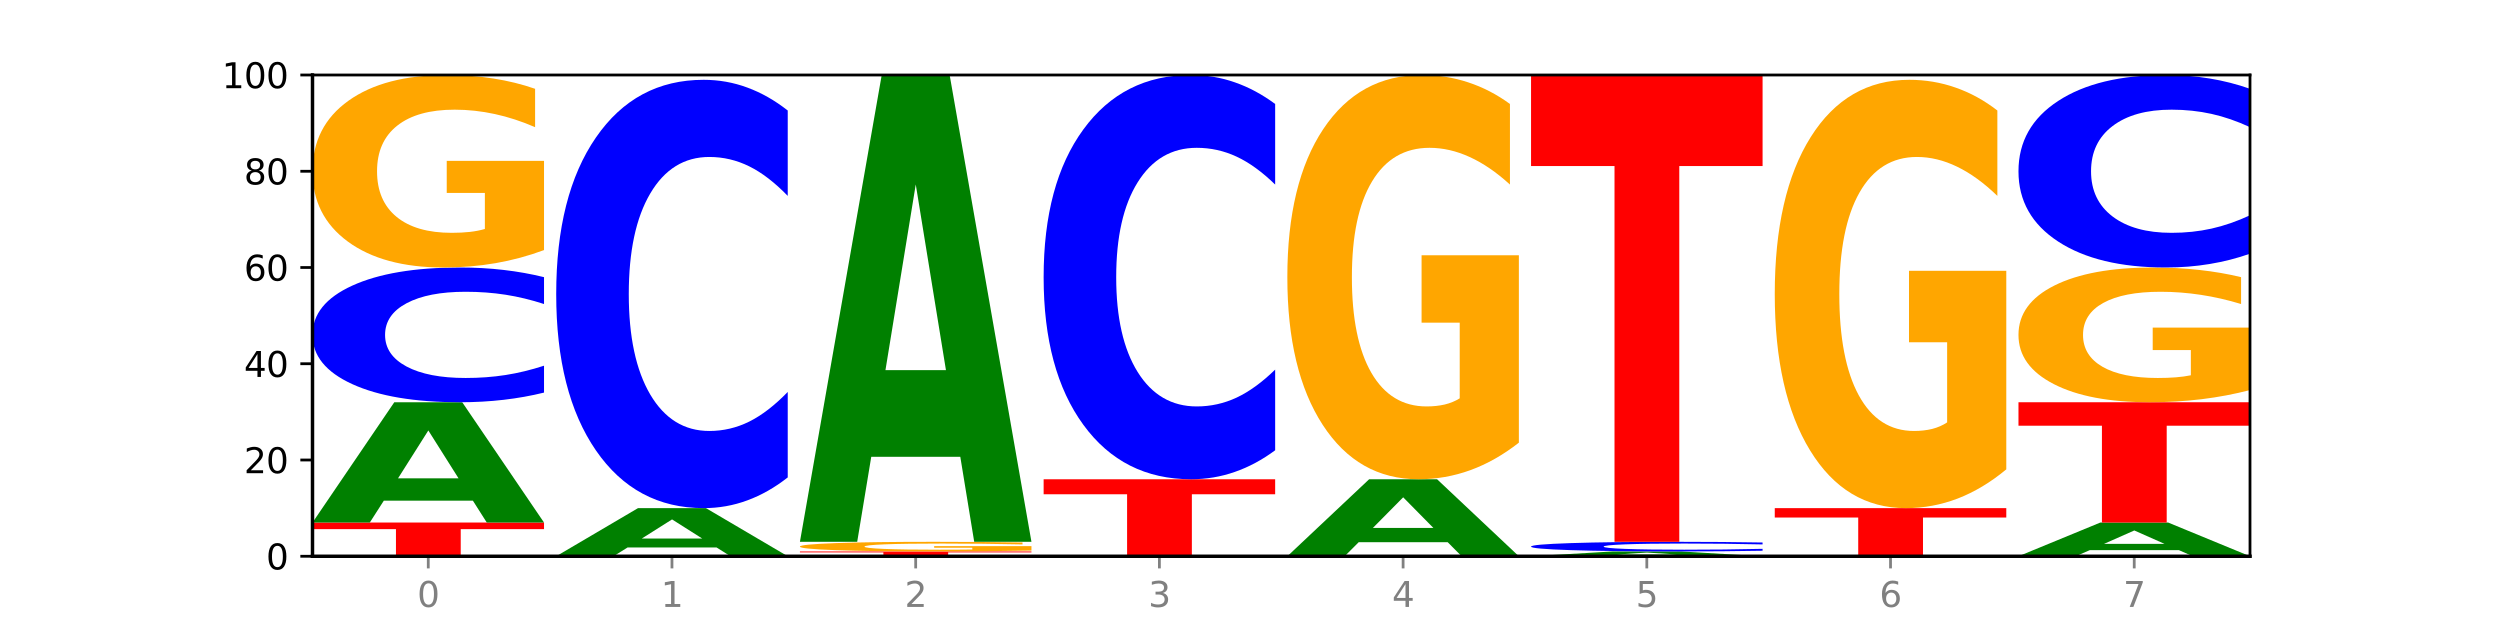 <?xml version="1.0" encoding="utf-8" standalone="no"?>
<!DOCTYPE svg PUBLIC "-//W3C//DTD SVG 1.1//EN"
  "http://www.w3.org/Graphics/SVG/1.1/DTD/svg11.dtd">
<svg xmlns:xlink="http://www.w3.org/1999/xlink" width="720pt" height="180pt" viewBox="0 0 720 180" xmlns="http://www.w3.org/2000/svg" version="1.1">
 <defs>
  <style type="text/css">*{stroke-linejoin: round; stroke-linecap: butt}</style>
 </defs>
 <g id="figure_1">
  <g id="patch_1">
   <path d="M 0 180 
L 720 180 
L 720 0 
L 0 0 
z
" style="fill: #ffffff"/>
  </g>
  <g id="axes_1">
   <g id="patch_2">
    <path d="M 90 160.2 
L 648 160.2 
L 648 21.6 
L 90 21.6 
z
" style="fill: #ffffff"/>
   </g>
   <g id="line2d_1">
    <path d="M 90 160.2 
L 648 160.2 
" clip-path="url(#p4d44db2ff5)" style="fill: none; stroke: #000000; stroke-width: 0.5; stroke-linecap: square"/>
   </g>
   <g id="patch_3">
    <path d="M 90 150.498 
L 156.679 150.498 
L 156.679 152.39 
L 132.69 152.39 
L 132.69 160.2 
L 114.036 160.2 
L 114.036 152.39 
L 90 152.39 
L 90 150.498 
z
" clip-path="url(#p4d44db2ff5)" style="fill: #ff0000"/>
   </g>
   <g id="patch_4">
    <path d="M 136.189 144.186 
L 110.545 144.186 
L 106.496 150.498 
L 90 150.498 
L 113.558 115.848 
L 133.121 115.848 
L 156.679 150.498 
L 140.197 150.498 
L 136.189 144.186 
z
M 114.635 137.755 
L 132.058 137.755 
L 123.36 123.972 
L 114.635 137.755 
z
" clip-path="url(#p4d44db2ff5)" style="fill: #008000"/>
   </g>
   <g id="patch_5">
    <path d="M 156.679 113.066 
Q 151.102 114.445 145.07 115.143 
Q 139.039 115.848 132.47 115.848 
Q 112.882 115.848 101.441 110.621 
Q 90 105.394 90 96.456 
Q 90 87.486 101.441 82.267 
Q 112.882 77.04 132.47 77.04 
Q 139.039 77.04 145.07 77.745 
Q 151.102 78.443 156.679 79.822 
L 156.679 87.558 
Q 151.051 85.73 145.591 84.88 
Q 140.131 84.03 134.1 84.03 
Q 123.281 84.03 117.082 87.341 
Q 110.899 90.644 110.899 96.456 
Q 110.899 102.244 117.082 105.555 
Q 123.281 108.858 134.1 108.858 
Q 140.131 108.858 145.591 108.008 
Q 151.051 107.15 156.679 105.322 
L 156.679 113.066 
z
" clip-path="url(#p4d44db2ff5)" style="fill: #0000ff"/>
   </g>
   <g id="patch_6">
    <path d="M 156.679 72.024 
Q 149.955 74.532 142.722 75.792 
Q 135.489 77.04 127.778 77.04 
Q 110.353 77.04 100.177 69.573 
Q 90 62.106 90 49.337 
Q 90 36.419 100.356 29.01 
Q 110.727 21.6 128.764 21.6 
Q 135.713 21.6 142.079 22.608 
Q 148.46 23.604 154.109 25.574 
L 154.109 36.625 
Q 148.281 34.094 142.513 32.846 
Q 136.744 31.586 130.946 31.586 
Q 120.216 31.586 114.403 36.19 
Q 108.59 40.782 108.59 49.337 
Q 108.59 57.812 114.194 62.438 
Q 119.798 67.054 130.109 67.054 
Q 132.919 67.054 135.325 66.79 
Q 137.731 66.515 139.643 65.943 
L 139.643 55.567 
L 128.66 55.567 
L 128.66 46.325 
L 156.679 46.325 
L 156.679 72.024 
z
" clip-path="url(#p4d44db2ff5)" style="fill: #ffa600"/>
   </g>
   <g id="patch_7">
    <path d="M 206.377 157.675 
L 180.734 157.675 
L 176.685 160.2 
L 160.189 160.2 
L 183.747 146.34 
L 203.31 146.34 
L 226.868 160.2 
L 210.386 160.2 
L 206.377 157.675 
z
M 184.824 155.103 
L 202.247 155.103 
L 193.549 149.59 
L 184.824 155.103 
z
" clip-path="url(#p4d44db2ff5)" style="fill: #008000"/>
   </g>
   <g id="patch_8">
    <path d="M 226.868 137.498 
Q 221.29 141.881 215.259 144.098 
Q 209.228 146.34 202.659 146.34 
Q 183.07 146.34 171.629 129.726 
Q 160.189 113.113 160.189 84.701 
Q 160.189 56.188 171.629 39.6 
Q 183.07 22.986 202.659 22.986 
Q 209.228 22.986 215.259 25.228 
Q 221.29 27.445 226.868 31.828 
L 226.868 56.417 
Q 221.24 50.608 215.78 47.907 
Q 210.32 45.206 204.289 45.206 
Q 193.47 45.206 187.27 55.729 
Q 181.088 66.227 181.088 84.701 
Q 181.088 103.099 187.27 113.622 
Q 193.47 124.12 204.289 124.12 
Q 210.32 124.12 215.78 121.419 
Q 221.24 118.693 226.868 112.883 
L 226.868 137.498 
z
" clip-path="url(#p4d44db2ff5)" style="fill: #0000ff"/>
   </g>
   <g id="patch_9">
    <path d="M 230.377 158.814 
L 297.057 158.814 
L 297.057 159.084 
L 273.068 159.084 
L 273.068 160.2 
L 254.413 160.2 
L 254.413 159.084 
L 230.377 159.084 
L 230.377 158.814 
z
" clip-path="url(#p4d44db2ff5)" style="fill: #ff0000"/>
   </g>
   <g id="patch_10">
    <path d="M 297.057 158.563 
Q 290.332 158.689 283.099 158.752 
Q 275.866 158.814 268.155 158.814 
Q 250.731 158.814 240.554 158.441 
Q 230.377 158.067 230.377 157.429 
Q 230.377 156.783 240.733 156.412 
Q 251.104 156.042 269.142 156.042 
Q 276.09 156.042 282.457 156.092 
Q 288.838 156.142 294.486 156.241 
L 294.486 156.793 
Q 288.658 156.667 282.89 156.604 
Q 277.122 156.541 271.323 156.541 
Q 260.594 156.541 254.781 156.772 
Q 248.967 157.001 248.967 157.429 
Q 248.967 157.853 254.571 158.084 
Q 260.175 158.315 270.487 158.315 
Q 273.296 158.315 275.702 158.302 
Q 278.108 158.288 280.021 158.259 
L 280.021 157.74 
L 269.037 157.74 
L 269.037 157.278 
L 297.057 157.278 
L 297.057 158.563 
z
" clip-path="url(#p4d44db2ff5)" style="fill: #ffa600"/>
   </g>
   <g id="patch_11">
    <path d="M 276.566 131.551 
L 250.922 131.551 
L 246.873 156.042 
L 230.377 156.042 
L 253.935 21.6 
L 273.499 21.6 
L 297.057 156.042 
L 280.574 156.042 
L 276.566 131.551 
z
M 255.012 106.599 
L 272.435 106.599 
L 263.737 53.122 
L 255.012 106.599 
z
" clip-path="url(#p4d44db2ff5)" style="fill: #008000"/>
   </g>
   <g id="patch_12">
    <path d="M 300.566 138.024 
L 367.245 138.024 
L 367.245 142.349 
L 343.256 142.349 
L 343.256 160.2 
L 324.602 160.2 
L 324.602 142.349 
L 300.566 142.349 
L 300.566 138.024 
z
" clip-path="url(#p4d44db2ff5)" style="fill: #ff0000"/>
   </g>
   <g id="patch_13">
    <path d="M 367.245 129.679 
Q 361.668 133.815 355.636 135.908 
Q 349.605 138.024 343.036 138.024 
Q 323.448 138.024 312.007 122.344 
Q 300.566 106.663 300.566 79.848 
Q 300.566 52.937 312.007 37.28 
Q 323.448 21.6 343.036 21.6 
Q 349.605 21.6 355.636 23.716 
Q 361.668 25.809 367.245 29.945 
L 367.245 53.153 
Q 361.617 47.67 356.157 45.12 
Q 350.697 42.571 344.666 42.571 
Q 333.847 42.571 327.648 52.504 
Q 321.465 62.412 321.465 79.848 
Q 321.465 97.212 327.648 107.144 
Q 333.847 117.053 344.666 117.053 
Q 350.697 117.053 356.157 114.504 
Q 361.617 111.93 367.245 106.447 
L 367.245 129.679 
z
" clip-path="url(#p4d44db2ff5)" style="fill: #0000ff"/>
   </g>
   <g id="patch_14">
    <path d="M 416.943 156.16 
L 391.3 156.16 
L 387.251 160.2 
L 370.755 160.2 
L 394.313 138.024 
L 413.876 138.024 
L 437.434 160.2 
L 420.952 160.2 
L 416.943 156.16 
z
M 395.39 152.044 
L 412.813 152.044 
L 404.115 143.223 
L 395.39 152.044 
z
" clip-path="url(#p4d44db2ff5)" style="fill: #008000"/>
   </g>
   <g id="patch_15">
    <path d="M 437.434 127.49 
Q 430.709 132.757 423.476 135.403 
Q 416.244 138.024 408.533 138.024 
Q 391.108 138.024 380.931 122.344 
Q 370.755 106.663 370.755 79.848 
Q 370.755 52.72 381.111 37.16 
Q 391.482 21.6 409.519 21.6 
Q 416.468 21.6 422.834 23.716 
Q 429.215 25.809 434.864 29.945 
L 434.864 53.153 
Q 429.036 47.838 423.267 45.217 
Q 417.499 42.571 411.701 42.571 
Q 400.971 42.571 395.158 52.239 
Q 389.345 61.883 389.345 79.848 
Q 389.345 97.645 394.949 107.361 
Q 400.553 117.053 410.864 117.053 
Q 413.673 117.053 416.079 116.5 
Q 418.485 115.922 420.398 114.72 
L 420.398 92.931 
L 409.414 92.931 
L 409.414 73.523 
L 437.434 73.523 
L 437.434 127.49 
z
" clip-path="url(#p4d44db2ff5)" style="fill: #ffa600"/>
   </g>
   <g id="patch_16">
    <path d="M 487.132 159.948 
L 461.488 159.948 
L 457.439 160.2 
L 440.943 160.2 
L 464.501 158.814 
L 484.065 158.814 
L 507.623 160.2 
L 491.14 160.2 
L 487.132 159.948 
z
M 465.578 159.69 
L 483.001 159.69 
L 474.303 159.139 
L 465.578 159.69 
z
" clip-path="url(#p4d44db2ff5)" style="fill: #008000"/>
   </g>
   <g id="patch_17">
    <path d="M 507.623 158.615 
Q 502.045 158.714 496.014 158.764 
Q 489.983 158.814 483.414 158.814 
Q 463.825 158.814 452.384 158.441 
Q 440.943 158.067 440.943 157.429 
Q 440.943 156.788 452.384 156.415 
Q 463.825 156.042 483.414 156.042 
Q 489.983 156.042 496.014 156.092 
Q 502.045 156.142 507.623 156.241 
L 507.623 156.793 
Q 501.995 156.663 496.535 156.602 
Q 491.075 156.541 485.043 156.541 
Q 474.224 156.541 468.025 156.778 
Q 461.843 157.014 461.843 157.429 
Q 461.843 157.842 468.025 158.079 
Q 474.224 158.315 485.043 158.315 
Q 491.075 158.315 496.535 158.254 
Q 501.995 158.193 507.623 158.062 
L 507.623 158.615 
z
" clip-path="url(#p4d44db2ff5)" style="fill: #0000ff"/>
   </g>
   <g id="patch_18">
    <path d="M 440.943 21.6 
L 507.623 21.6 
L 507.623 47.82 
L 483.634 47.82 
L 483.634 156.042 
L 464.979 156.042 
L 464.979 47.82 
L 440.943 47.82 
L 440.943 21.6 
z
" clip-path="url(#p4d44db2ff5)" style="fill: #ff0000"/>
   </g>
   <g id="patch_19">
    <path d="M 511.132 146.34 
L 577.811 146.34 
L 577.811 149.043 
L 553.822 149.043 
L 553.822 160.2 
L 535.168 160.2 
L 535.168 149.043 
L 511.132 149.043 
L 511.132 146.34 
z
" clip-path="url(#p4d44db2ff5)" style="fill: #ff0000"/>
   </g>
   <g id="patch_20">
    <path d="M 577.811 135.179 
Q 571.087 140.76 563.854 143.563 
Q 556.621 146.34 548.91 146.34 
Q 531.486 146.34 521.309 129.726 
Q 511.132 113.113 511.132 84.701 
Q 511.132 55.959 521.488 39.472 
Q 531.859 22.986 549.896 22.986 
Q 556.845 22.986 563.211 25.228 
Q 569.592 27.445 575.241 31.828 
L 575.241 56.417 
Q 569.413 50.786 563.645 48.008 
Q 557.876 45.206 552.078 45.206 
Q 541.348 45.206 535.535 55.449 
Q 529.722 65.667 529.722 84.701 
Q 529.722 103.557 535.326 113.852 
Q 540.93 124.12 551.241 124.12 
Q 554.051 124.12 556.457 123.534 
Q 558.863 122.923 560.775 121.649 
L 560.775 98.563 
L 549.792 98.563 
L 549.792 78 
L 577.811 78 
L 577.811 135.179 
z
" clip-path="url(#p4d44db2ff5)" style="fill: #ffa600"/>
   </g>
   <g id="patch_21">
    <path d="M 627.51 158.433 
L 601.866 158.433 
L 597.817 160.2 
L 581.321 160.2 
L 604.879 150.498 
L 624.442 150.498 
L 648 160.2 
L 631.518 160.2 
L 627.51 158.433 
z
M 605.956 156.632 
L 623.379 156.632 
L 614.681 152.773 
L 605.956 156.632 
z
" clip-path="url(#p4d44db2ff5)" style="fill: #008000"/>
   </g>
   <g id="patch_22">
    <path d="M 581.321 115.848 
L 648 115.848 
L 648 122.606 
L 624.011 122.606 
L 624.011 150.498 
L 605.356 150.498 
L 605.356 122.606 
L 581.321 122.606 
L 581.321 115.848 
z
" clip-path="url(#p4d44db2ff5)" style="fill: #ff0000"/>
   </g>
   <g id="patch_23">
    <path d="M 648 112.337 
Q 641.275 114.092 634.042 114.974 
Q 626.81 115.848 619.099 115.848 
Q 601.674 115.848 591.497 110.621 
Q 581.321 105.394 581.321 96.456 
Q 581.321 87.413 591.677 82.227 
Q 602.048 77.04 620.085 77.04 
Q 627.034 77.04 633.4 77.745 
Q 639.781 78.443 645.43 79.822 
L 645.43 87.558 
Q 639.602 85.786 633.833 84.912 
Q 628.065 84.03 622.267 84.03 
Q 611.537 84.03 605.724 87.253 
Q 599.911 90.468 599.911 96.456 
Q 599.911 102.388 605.515 105.627 
Q 611.119 108.858 621.43 108.858 
Q 624.239 108.858 626.645 108.673 
Q 629.051 108.481 630.964 108.08 
L 630.964 100.817 
L 619.98 100.817 
L 619.98 94.348 
L 648 94.348 
L 648 112.337 
z
" clip-path="url(#p4d44db2ff5)" style="fill: #ffa600"/>
   </g>
   <g id="patch_24">
    <path d="M 648 73.066 
Q 642.422 75.036 636.391 76.032 
Q 630.36 77.04 623.791 77.04 
Q 604.202 77.04 592.762 69.573 
Q 581.321 62.106 581.321 49.337 
Q 581.321 36.522 592.762 29.067 
Q 604.202 21.6 623.791 21.6 
Q 630.36 21.6 636.391 22.608 
Q 642.422 23.604 648 25.574 
L 648 36.625 
Q 642.372 34.014 636.912 32.8 
Q 631.452 31.586 625.421 31.586 
Q 614.602 31.586 608.402 36.316 
Q 602.22 41.034 602.22 49.337 
Q 602.22 57.606 608.402 62.335 
Q 614.602 67.054 625.421 67.054 
Q 631.452 67.054 636.912 65.84 
Q 642.372 64.614 648 62.003 
L 648 73.066 
z
" clip-path="url(#p4d44db2ff5)" style="fill: #0000ff"/>
   </g>
   <g id="matplotlib.axis_1">
    <g id="xtick_1">
     <g id="line2d_2">
      <defs>
       <path id="mfb1aa6e6fe" d="M 0 0 
L 0 3.5 
" style="stroke: #808080; stroke-width: 0.8"/>
      </defs>
      <g>
       <use xlink:href="#mfb1aa6e6fe" x="123.34" y="160.2" style="fill: #808080; stroke: #808080; stroke-width: 0.8"/>
      </g>
     </g>
     <g id="text_1">
      <!-- 0 -->
      <g style="fill: #808080" transform="translate(120.158 174.798) scale(0.1 -0.1)">
       <defs>
        <path id="DejaVuSans-30" d="M 2034 4250 
Q 1547 4250 1301 3770 
Q 1056 3291 1056 2328 
Q 1056 1369 1301 889 
Q 1547 409 2034 409 
Q 2525 409 2770 889 
Q 3016 1369 3016 2328 
Q 3016 3291 2770 3770 
Q 2525 4250 2034 4250 
z
M 2034 4750 
Q 2819 4750 3233 4129 
Q 3647 3509 3647 2328 
Q 3647 1150 3233 529 
Q 2819 -91 2034 -91 
Q 1250 -91 836 529 
Q 422 1150 422 2328 
Q 422 3509 836 4129 
Q 1250 4750 2034 4750 
z
" transform="scale(0.016)"/>
       </defs>
       <use xlink:href="#DejaVuSans-30"/>
      </g>
     </g>
    </g>
    <g id="xtick_2">
     <g id="line2d_3">
      <g>
       <use xlink:href="#mfb1aa6e6fe" x="193.528" y="160.2" style="fill: #808080; stroke: #808080; stroke-width: 0.8"/>
      </g>
     </g>
     <g id="text_2">
      <!-- 1 -->
      <g style="fill: #808080" transform="translate(190.347 174.798) scale(0.1 -0.1)">
       <defs>
        <path id="DejaVuSans-31" d="M 794 531 
L 1825 531 
L 1825 4091 
L 703 3866 
L 703 4441 
L 1819 4666 
L 2450 4666 
L 2450 531 
L 3481 531 
L 3481 0 
L 794 0 
L 794 531 
z
" transform="scale(0.016)"/>
       </defs>
       <use xlink:href="#DejaVuSans-31"/>
      </g>
     </g>
    </g>
    <g id="xtick_3">
     <g id="line2d_4">
      <g>
       <use xlink:href="#mfb1aa6e6fe" x="263.717" y="160.2" style="fill: #808080; stroke: #808080; stroke-width: 0.8"/>
      </g>
     </g>
     <g id="text_3">
      <!-- 2 -->
      <g style="fill: #808080" transform="translate(260.536 174.798) scale(0.1 -0.1)">
       <defs>
        <path id="DejaVuSans-32" d="M 1228 531 
L 3431 531 
L 3431 0 
L 469 0 
L 469 531 
Q 828 903 1448 1529 
Q 2069 2156 2228 2338 
Q 2531 2678 2651 2914 
Q 2772 3150 2772 3378 
Q 2772 3750 2511 3984 
Q 2250 4219 1831 4219 
Q 1534 4219 1204 4116 
Q 875 4013 500 3803 
L 500 4441 
Q 881 4594 1212 4672 
Q 1544 4750 1819 4750 
Q 2544 4750 2975 4387 
Q 3406 4025 3406 3419 
Q 3406 3131 3298 2873 
Q 3191 2616 2906 2266 
Q 2828 2175 2409 1742 
Q 1991 1309 1228 531 
z
" transform="scale(0.016)"/>
       </defs>
       <use xlink:href="#DejaVuSans-32"/>
      </g>
     </g>
    </g>
    <g id="xtick_4">
     <g id="line2d_5">
      <g>
       <use xlink:href="#mfb1aa6e6fe" x="333.906" y="160.2" style="fill: #808080; stroke: #808080; stroke-width: 0.8"/>
      </g>
     </g>
     <g id="text_4">
      <!-- 3 -->
      <g style="fill: #808080" transform="translate(330.724 174.798) scale(0.1 -0.1)">
       <defs>
        <path id="DejaVuSans-33" d="M 2597 2516 
Q 3050 2419 3304 2112 
Q 3559 1806 3559 1356 
Q 3559 666 3084 287 
Q 2609 -91 1734 -91 
Q 1441 -91 1130 -33 
Q 819 25 488 141 
L 488 750 
Q 750 597 1062 519 
Q 1375 441 1716 441 
Q 2309 441 2620 675 
Q 2931 909 2931 1356 
Q 2931 1769 2642 2001 
Q 2353 2234 1838 2234 
L 1294 2234 
L 1294 2753 
L 1863 2753 
Q 2328 2753 2575 2939 
Q 2822 3125 2822 3475 
Q 2822 3834 2567 4026 
Q 2313 4219 1838 4219 
Q 1578 4219 1281 4162 
Q 984 4106 628 3988 
L 628 4550 
Q 988 4650 1302 4700 
Q 1616 4750 1894 4750 
Q 2613 4750 3031 4423 
Q 3450 4097 3450 3541 
Q 3450 3153 3228 2886 
Q 3006 2619 2597 2516 
z
" transform="scale(0.016)"/>
       </defs>
       <use xlink:href="#DejaVuSans-33"/>
      </g>
     </g>
    </g>
    <g id="xtick_5">
     <g id="line2d_6">
      <g>
       <use xlink:href="#mfb1aa6e6fe" x="404.094" y="160.2" style="fill: #808080; stroke: #808080; stroke-width: 0.8"/>
      </g>
     </g>
     <g id="text_5">
      <!-- 4 -->
      <g style="fill: #808080" transform="translate(400.913 174.798) scale(0.1 -0.1)">
       <defs>
        <path id="DejaVuSans-34" d="M 2419 4116 
L 825 1625 
L 2419 1625 
L 2419 4116 
z
M 2253 4666 
L 3047 4666 
L 3047 1625 
L 3713 1625 
L 3713 1100 
L 3047 1100 
L 3047 0 
L 2419 0 
L 2419 1100 
L 313 1100 
L 313 1709 
L 2253 4666 
z
" transform="scale(0.016)"/>
       </defs>
       <use xlink:href="#DejaVuSans-34"/>
      </g>
     </g>
    </g>
    <g id="xtick_6">
     <g id="line2d_7">
      <g>
       <use xlink:href="#mfb1aa6e6fe" x="474.283" y="160.2" style="fill: #808080; stroke: #808080; stroke-width: 0.8"/>
      </g>
     </g>
     <g id="text_6">
      <!-- 5 -->
      <g style="fill: #808080" transform="translate(471.102 174.798) scale(0.1 -0.1)">
       <defs>
        <path id="DejaVuSans-35" d="M 691 4666 
L 3169 4666 
L 3169 4134 
L 1269 4134 
L 1269 2991 
Q 1406 3038 1543 3061 
Q 1681 3084 1819 3084 
Q 2600 3084 3056 2656 
Q 3513 2228 3513 1497 
Q 3513 744 3044 326 
Q 2575 -91 1722 -91 
Q 1428 -91 1123 -41 
Q 819 9 494 109 
L 494 744 
Q 775 591 1075 516 
Q 1375 441 1709 441 
Q 2250 441 2565 725 
Q 2881 1009 2881 1497 
Q 2881 1984 2565 2268 
Q 2250 2553 1709 2553 
Q 1456 2553 1204 2497 
Q 953 2441 691 2322 
L 691 4666 
z
" transform="scale(0.016)"/>
       </defs>
       <use xlink:href="#DejaVuSans-35"/>
      </g>
     </g>
    </g>
    <g id="xtick_7">
     <g id="line2d_8">
      <g>
       <use xlink:href="#mfb1aa6e6fe" x="544.472" y="160.2" style="fill: #808080; stroke: #808080; stroke-width: 0.8"/>
      </g>
     </g>
     <g id="text_7">
      <!-- 6 -->
      <g style="fill: #808080" transform="translate(541.29 174.798) scale(0.1 -0.1)">
       <defs>
        <path id="DejaVuSans-36" d="M 2113 2584 
Q 1688 2584 1439 2293 
Q 1191 2003 1191 1497 
Q 1191 994 1439 701 
Q 1688 409 2113 409 
Q 2538 409 2786 701 
Q 3034 994 3034 1497 
Q 3034 2003 2786 2293 
Q 2538 2584 2113 2584 
z
M 3366 4563 
L 3366 3988 
Q 3128 4100 2886 4159 
Q 2644 4219 2406 4219 
Q 1781 4219 1451 3797 
Q 1122 3375 1075 2522 
Q 1259 2794 1537 2939 
Q 1816 3084 2150 3084 
Q 2853 3084 3261 2657 
Q 3669 2231 3669 1497 
Q 3669 778 3244 343 
Q 2819 -91 2113 -91 
Q 1303 -91 875 529 
Q 447 1150 447 2328 
Q 447 3434 972 4092 
Q 1497 4750 2381 4750 
Q 2619 4750 2861 4703 
Q 3103 4656 3366 4563 
z
" transform="scale(0.016)"/>
       </defs>
       <use xlink:href="#DejaVuSans-36"/>
      </g>
     </g>
    </g>
    <g id="xtick_8">
     <g id="line2d_9">
      <g>
       <use xlink:href="#mfb1aa6e6fe" x="614.66" y="160.2" style="fill: #808080; stroke: #808080; stroke-width: 0.8"/>
      </g>
     </g>
     <g id="text_8">
      <!-- 7 -->
      <g style="fill: #808080" transform="translate(611.479 174.798) scale(0.1 -0.1)">
       <defs>
        <path id="DejaVuSans-37" d="M 525 4666 
L 3525 4666 
L 3525 4397 
L 1831 0 
L 1172 0 
L 2766 4134 
L 525 4134 
L 525 4666 
z
" transform="scale(0.016)"/>
       </defs>
       <use xlink:href="#DejaVuSans-37"/>
      </g>
     </g>
    </g>
   </g>
   <g id="matplotlib.axis_2">
    <g id="ytick_1">
     <g id="line2d_10">
      <defs>
       <path id="ma170ed4ead" d="M 0 0 
L -3.5 0 
" style="stroke: #000000; stroke-width: 0.8"/>
      </defs>
      <g>
       <use xlink:href="#ma170ed4ead" x="90" y="160.2" style="stroke: #000000; stroke-width: 0.8"/>
      </g>
     </g>
     <g id="text_9">
      <!-- 0 -->
      <g transform="translate(76.638 163.999) scale(0.1 -0.1)">
       <use xlink:href="#DejaVuSans-30"/>
      </g>
     </g>
    </g>
    <g id="ytick_2">
     <g id="line2d_11">
      <g>
       <use xlink:href="#ma170ed4ead" x="90" y="132.48" style="stroke: #000000; stroke-width: 0.8"/>
      </g>
     </g>
     <g id="text_10">
      <!-- 20 -->
      <g transform="translate(70.275 136.279) scale(0.1 -0.1)">
       <use xlink:href="#DejaVuSans-32"/>
       <use xlink:href="#DejaVuSans-30" x="63.623"/>
      </g>
     </g>
    </g>
    <g id="ytick_3">
     <g id="line2d_12">
      <g>
       <use xlink:href="#ma170ed4ead" x="90" y="104.76" style="stroke: #000000; stroke-width: 0.8"/>
      </g>
     </g>
     <g id="text_11">
      <!-- 40 -->
      <g transform="translate(70.275 108.559) scale(0.1 -0.1)">
       <use xlink:href="#DejaVuSans-34"/>
       <use xlink:href="#DejaVuSans-30" x="63.623"/>
      </g>
     </g>
    </g>
    <g id="ytick_4">
     <g id="line2d_13">
      <g>
       <use xlink:href="#ma170ed4ead" x="90" y="77.04" style="stroke: #000000; stroke-width: 0.8"/>
      </g>
     </g>
     <g id="text_12">
      <!-- 60 -->
      <g transform="translate(70.275 80.839) scale(0.1 -0.1)">
       <use xlink:href="#DejaVuSans-36"/>
       <use xlink:href="#DejaVuSans-30" x="63.623"/>
      </g>
     </g>
    </g>
    <g id="ytick_5">
     <g id="line2d_14">
      <g>
       <use xlink:href="#ma170ed4ead" x="90" y="49.32" style="stroke: #000000; stroke-width: 0.8"/>
      </g>
     </g>
     <g id="text_13">
      <!-- 80 -->
      <g transform="translate(70.275 53.119) scale(0.1 -0.1)">
       <defs>
        <path id="DejaVuSans-38" d="M 2034 2216 
Q 1584 2216 1326 1975 
Q 1069 1734 1069 1313 
Q 1069 891 1326 650 
Q 1584 409 2034 409 
Q 2484 409 2743 651 
Q 3003 894 3003 1313 
Q 3003 1734 2745 1975 
Q 2488 2216 2034 2216 
z
M 1403 2484 
Q 997 2584 770 2862 
Q 544 3141 544 3541 
Q 544 4100 942 4425 
Q 1341 4750 2034 4750 
Q 2731 4750 3128 4425 
Q 3525 4100 3525 3541 
Q 3525 3141 3298 2862 
Q 3072 2584 2669 2484 
Q 3125 2378 3379 2068 
Q 3634 1759 3634 1313 
Q 3634 634 3220 271 
Q 2806 -91 2034 -91 
Q 1263 -91 848 271 
Q 434 634 434 1313 
Q 434 1759 690 2068 
Q 947 2378 1403 2484 
z
M 1172 3481 
Q 1172 3119 1398 2916 
Q 1625 2713 2034 2713 
Q 2441 2713 2670 2916 
Q 2900 3119 2900 3481 
Q 2900 3844 2670 4047 
Q 2441 4250 2034 4250 
Q 1625 4250 1398 4047 
Q 1172 3844 1172 3481 
z
" transform="scale(0.016)"/>
       </defs>
       <use xlink:href="#DejaVuSans-38"/>
       <use xlink:href="#DejaVuSans-30" x="63.623"/>
      </g>
     </g>
    </g>
    <g id="ytick_6">
     <g id="line2d_15">
      <g>
       <use xlink:href="#ma170ed4ead" x="90" y="21.6" style="stroke: #000000; stroke-width: 0.8"/>
      </g>
     </g>
     <g id="text_14">
      <!-- 100 -->
      <g transform="translate(63.913 25.399) scale(0.1 -0.1)">
       <use xlink:href="#DejaVuSans-31"/>
       <use xlink:href="#DejaVuSans-30" x="63.623"/>
       <use xlink:href="#DejaVuSans-30" x="127.246"/>
      </g>
     </g>
    </g>
   </g>
   <g id="patch_25">
    <path d="M 90 160.2 
L 90 21.6 
" style="fill: none; stroke: #000000; stroke-linejoin: miter; stroke-linecap: square"/>
   </g>
   <g id="patch_26">
    <path d="M 648 160.2 
L 648 21.6 
" style="fill: none; stroke: #000000; stroke-width: 0.8; stroke-linejoin: miter; stroke-linecap: square"/>
   </g>
   <g id="patch_27">
    <path d="M 90 160.2 
L 648 160.2 
" style="fill: none; stroke: #000000; stroke-linejoin: miter; stroke-linecap: square"/>
   </g>
   <g id="patch_28">
    <path d="M 90 21.6 
L 648 21.6 
" style="fill: none; stroke: #000000; stroke-width: 0.8; stroke-linejoin: miter; stroke-linecap: square"/>
   </g>
  </g>
 </g>
 <defs>
  <clipPath id="p4d44db2ff5">
   <rect x="90" y="21.6" width="558" height="138.6"/>
  </clipPath>
 </defs>
</svg>
